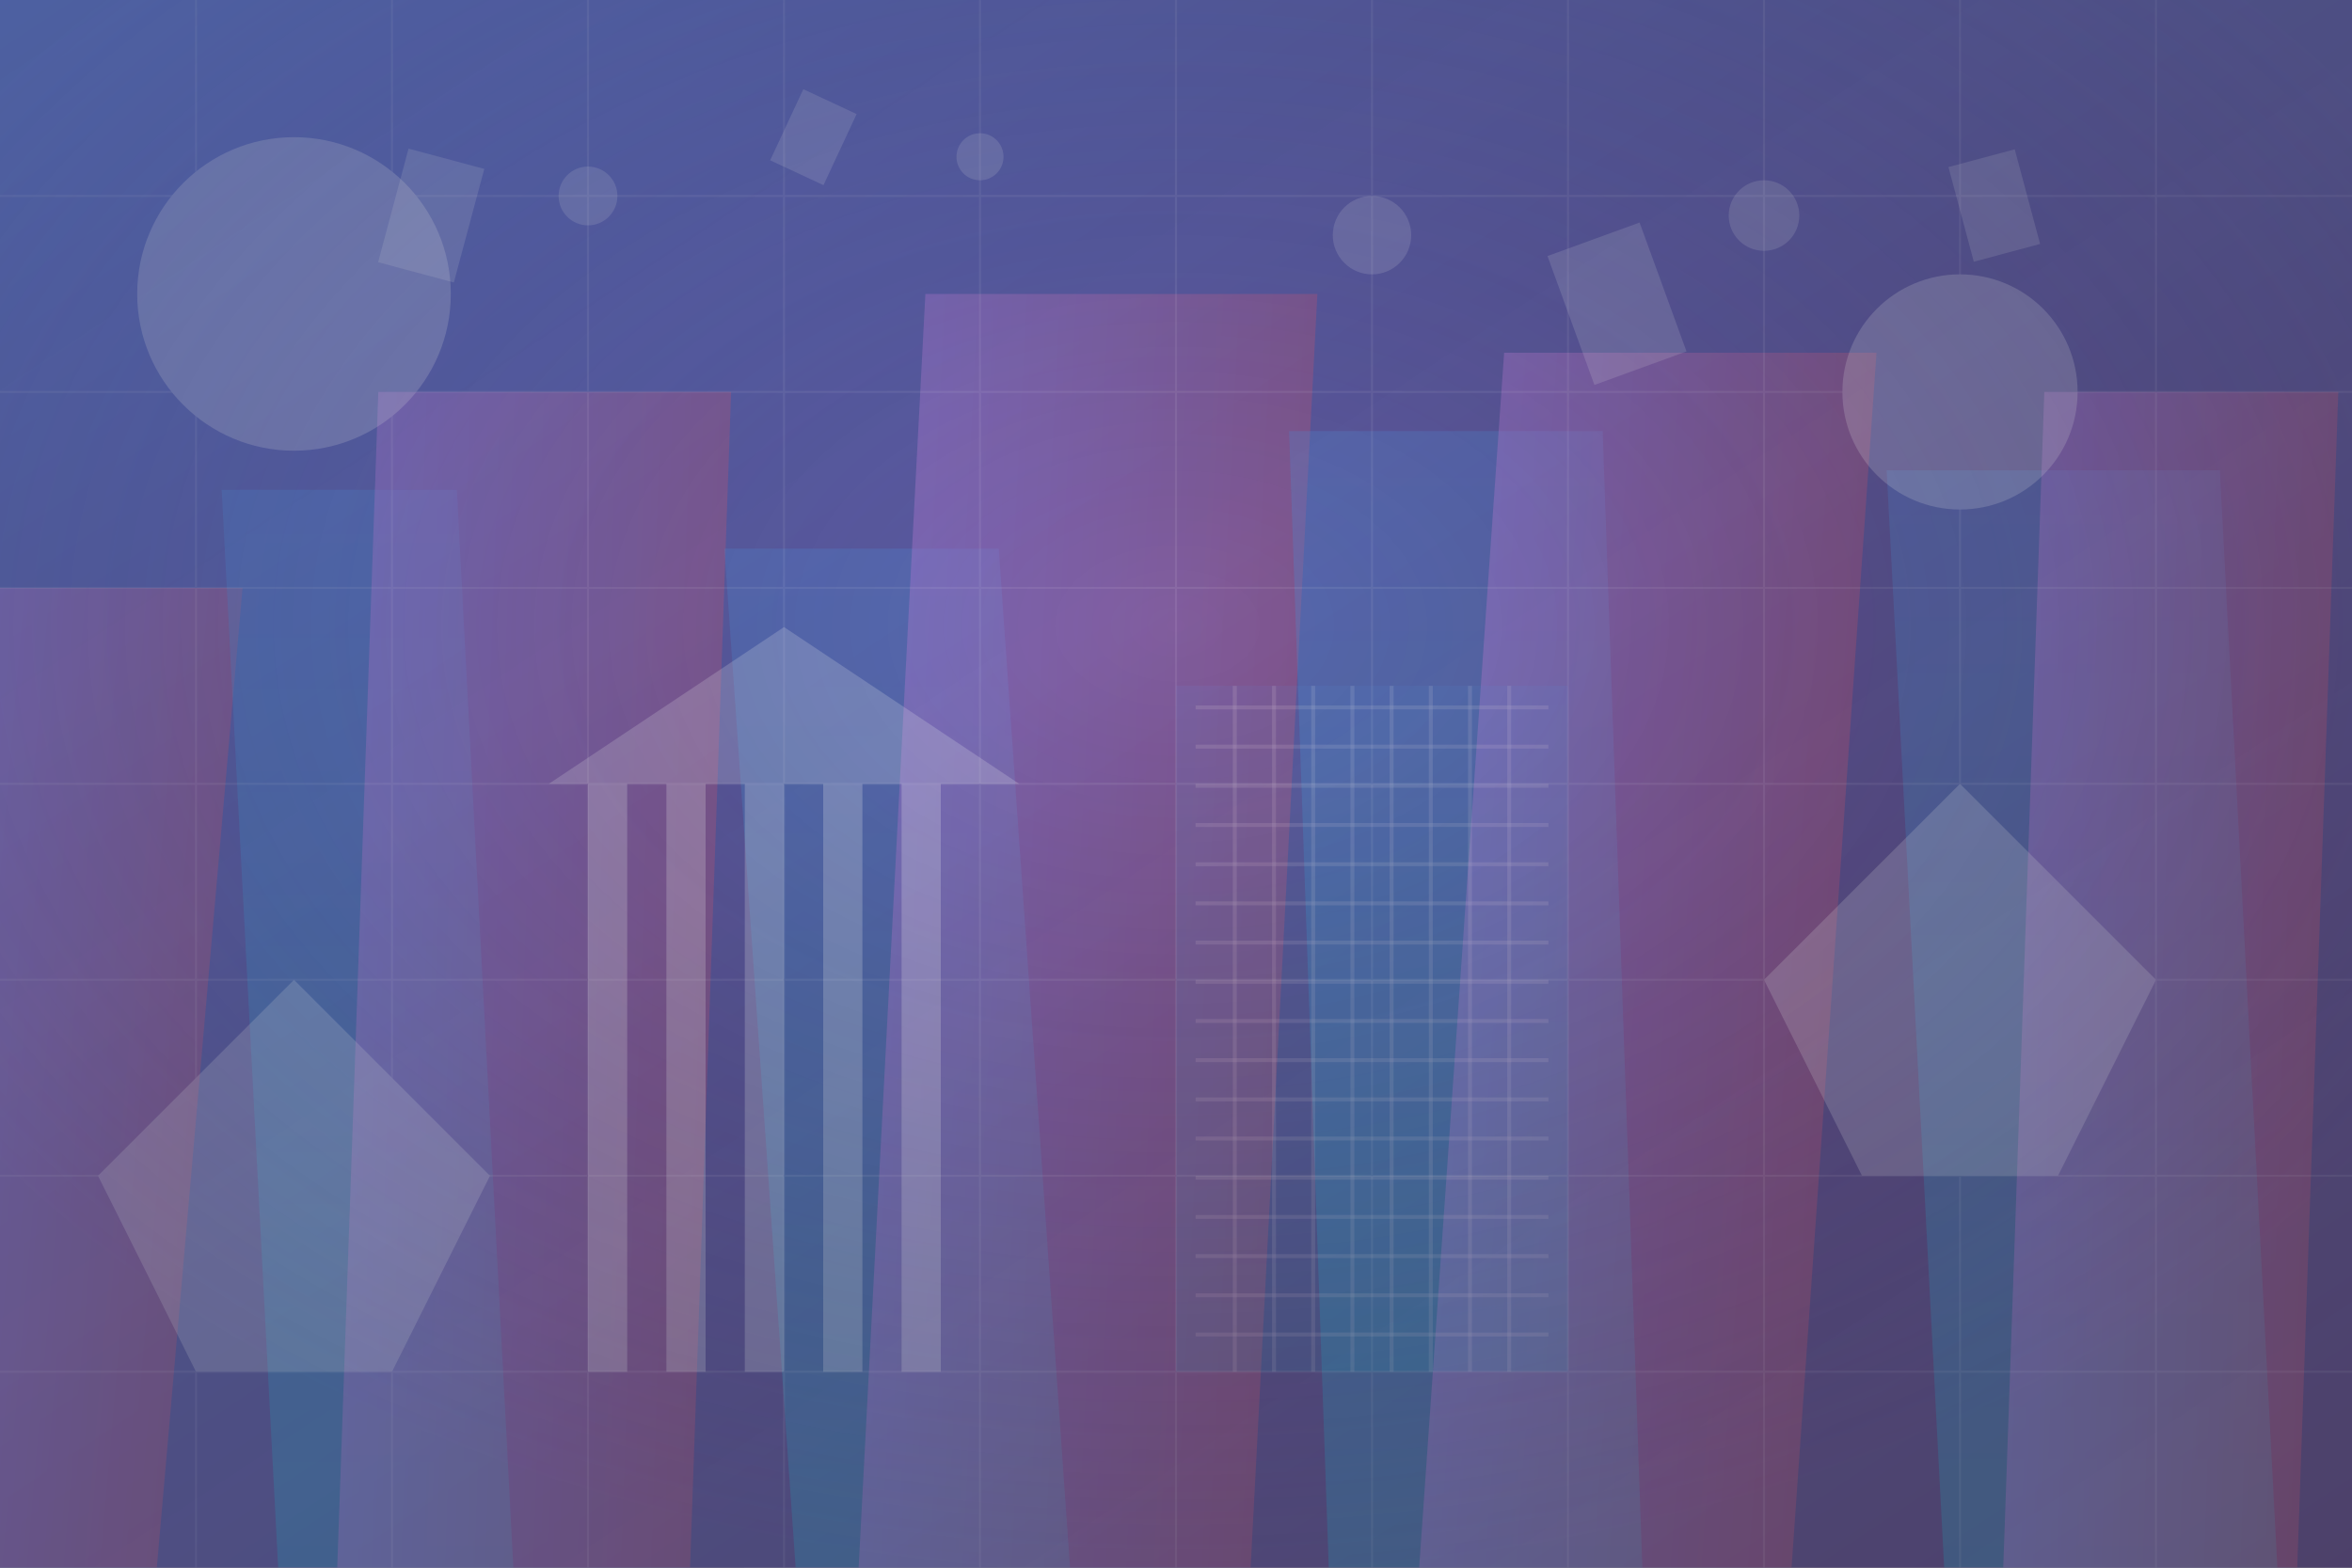 <svg width="1200" height="800" viewBox="0 0 1200 800" fill="none" xmlns="http://www.w3.org/2000/svg">
    <rect x="0" y="0" width="1200" height="800" fill="#333333" stroke="none"/>
    <!-- Abstract architectural background -->
    <defs>
        <linearGradient id="grad1" x1="0%" y1="0%" x2="100%" y2="100%">
            <stop offset="0%" style="stop-color:#667eea;stop-opacity:0.8" />
            <stop offset="100%" style="stop-color:#764ba2;stop-opacity:0.6" />
        </linearGradient>
        <linearGradient id="grad2" x1="0%" y1="0%" x2="100%" y2="0%">
            <stop offset="0%" style="stop-color:#f093fb;stop-opacity:0.4" />
            <stop offset="100%" style="stop-color:#f5576c;stop-opacity:0.4" />
        </linearGradient>
        <linearGradient id="grad3" x1="0%" y1="0%" x2="0%" y2="100%">
            <stop offset="0%" style="stop-color:#4facfe;stop-opacity:0.3" />
            <stop offset="100%" style="stop-color:#00f2fe;stop-opacity:0.3" />
        </linearGradient>
    </defs>
    
    <!-- Background base -->
    <rect width="1200" height="800" fill="url(#grad1)"/>
    
    <!-- Abstract building structures -->
    <!-- Large buildings in background -->
    <g opacity="0.6">
        <rect x="0" y="300" width="150" height="500" fill="url(#grad2)" transform="skewX(-5)"/>
        <rect x="100" y="250" width="120" height="550" fill="url(#grad3)" transform="skewX(3)"/>
        <rect x="200" y="200" width="180" height="600" fill="url(#grad2)" transform="skewX(-2)"/>
        <rect x="350" y="280" width="140" height="520" fill="url(#grad3)" transform="skewX(4)"/>
        <rect x="480" y="150" width="200" height="650" fill="url(#grad2)" transform="skewX(-3)"/>
        <rect x="650" y="220" width="160" height="580" fill="url(#grad3)" transform="skewX(2)"/>
        <rect x="780" y="180" width="190" height="620" fill="url(#grad2)" transform="skewX(-4)"/>
        <rect x="950" y="240" width="170" height="560" fill="url(#grad3)" transform="skewX(3)"/>
        <rect x="1050" y="200" width="150" height="600" fill="url(#grad2)" transform="skewX(-2)"/>
    </g>
    
    <!-- Mid-ground architectural elements -->
    <g opacity="0.4">
        <!-- Classical columns -->
        <rect x="300" y="400" width="20" height="300" fill="white" opacity="0.6"/>
        <rect x="340" y="400" width="20" height="300" fill="white" opacity="0.6"/>
        <rect x="380" y="400" width="20" height="300" fill="white" opacity="0.6"/>
        <rect x="420" y="400" width="20" height="300" fill="white" opacity="0.6"/>
        <rect x="460" y="400" width="20" height="300" fill="white" opacity="0.6"/>
        
        <!-- Pediment -->
        <polygon points="280,400 400,320 520,400" fill="white" opacity="0.5"/>
        
        <!-- Modern glass facades -->
        <rect x="600" y="350" width="200" height="350" fill="url(#grad3)" opacity="0.7"/>
        <g fill="white" opacity="0.3">
            <rect x="610" y="360" width="180" height="2"/>
            <rect x="610" y="380" width="180" height="2"/>
            <rect x="610" y="400" width="180" height="2"/>
            <rect x="610" y="420" width="180" height="2"/>
            <rect x="610" y="440" width="180" height="2"/>
            <rect x="610" y="460" width="180" height="2"/>
            <rect x="610" y="480" width="180" height="2"/>
            <rect x="610" y="500" width="180" height="2"/>
            <rect x="610" y="520" width="180" height="2"/>
            <rect x="610" y="540" width="180" height="2"/>
            <rect x="610" y="560" width="180" height="2"/>
            <rect x="610" y="580" width="180" height="2"/>
            <rect x="610" y="600" width="180" height="2"/>
            <rect x="610" y="620" width="180" height="2"/>
            <rect x="610" y="640" width="180" height="2"/>
            <rect x="610" y="660" width="180" height="2"/>
            <rect x="610" y="680" width="180" height="2"/>
        </g>
        
        <!-- Vertical lines for modern feel -->
        <g stroke="white" stroke-width="2" opacity="0.3">
            <line x1="630" y1="350" x2="630" y2="700"/>
            <line x1="650" y1="350" x2="650" y2="700"/>
            <line x1="670" y1="350" x2="670" y2="700"/>
            <line x1="690" y1="350" x2="690" y2="700"/>
            <line x1="710" y1="350" x2="710" y2="700"/>
            <line x1="730" y1="350" x2="730" y2="700"/>
            <line x1="750" y1="350" x2="750" y2="700"/>
            <line x1="770" y1="350" x2="770" y2="700"/>
        </g>
    </g>
    
    <!-- Foreground geometric elements -->
    <g opacity="0.2">
        <!-- Abstract geometric shapes -->
        <polygon points="50,600 150,500 250,600 200,700 100,700" fill="white"/>
        <polygon points="900,500 1000,400 1100,500 1050,600 950,600" fill="white"/>
        <circle cx="150" cy="150" r="80" fill="white"/>
        <circle cx="1000" cy="200" r="60" fill="white"/>
        
        <!-- Architectural grid lines -->
        <g stroke="white" stroke-width="1" opacity="0.4">
            <line x1="0" y1="100" x2="1200" y2="100"/>
            <line x1="0" y1="200" x2="1200" y2="200"/>
            <line x1="0" y1="300" x2="1200" y2="300"/>
            <line x1="0" y1="400" x2="1200" y2="400"/>
            <line x1="0" y1="500" x2="1200" y2="500"/>
            <line x1="0" y1="600" x2="1200" y2="600"/>
            <line x1="0" y1="700" x2="1200" y2="700"/>
            
            <line x1="100" y1="0" x2="100" y2="800"/>
            <line x1="200" y1="0" x2="200" y2="800"/>
            <line x1="300" y1="0" x2="300" y2="800"/>
            <line x1="400" y1="0" x2="400" y2="800"/>
            <line x1="500" y1="0" x2="500" y2="800"/>
            <line x1="600" y1="0" x2="600" y2="800"/>
            <line x1="700" y1="0" x2="700" y2="800"/>
            <line x1="800" y1="0" x2="800" y2="800"/>
            <line x1="900" y1="0" x2="900" y2="800"/>
            <line x1="1000" y1="0" x2="1000" y2="800"/>
            <line x1="1100" y1="0" x2="1100" y2="800"/>
        </g>
    </g>
    
    <!-- Floating architectural elements -->
    <g opacity="0.15">
        <rect x="200" y="80" width="40" height="60" fill="white" transform="rotate(15 220 110)"/>
        <rect x="800" y="120" width="50" height="70" fill="white" transform="rotate(-20 825 155)"/>
        <rect x="400" y="50" width="30" height="40" fill="white" transform="rotate(25 415 70)"/>
        <rect x="1000" y="80" width="35" height="50" fill="white" transform="rotate(-15 1017 105)"/>
        
        <!-- Small architectural details -->
        <circle cx="300" cy="100" r="15" fill="white"/>
        <circle cx="700" cy="120" r="20" fill="white"/>
        <circle cx="500" cy="80" r="12" fill="white"/>
        <circle cx="900" cy="110" r="18" fill="white"/>
    </g>
    
    <!-- Overlay gradient for depth -->
    <defs>
        <radialGradient id="overlay" cx="50%" cy="40%" r="60%">
            <stop offset="0%" style="stop-color:transparent;stop-opacity:0" />
            <stop offset="100%" style="stop-color:#2c3e50;stop-opacity:0.3" />
        </radialGradient>
    </defs>
    <rect width="1200" height="800" fill="url(#overlay)"/>
</svg>
